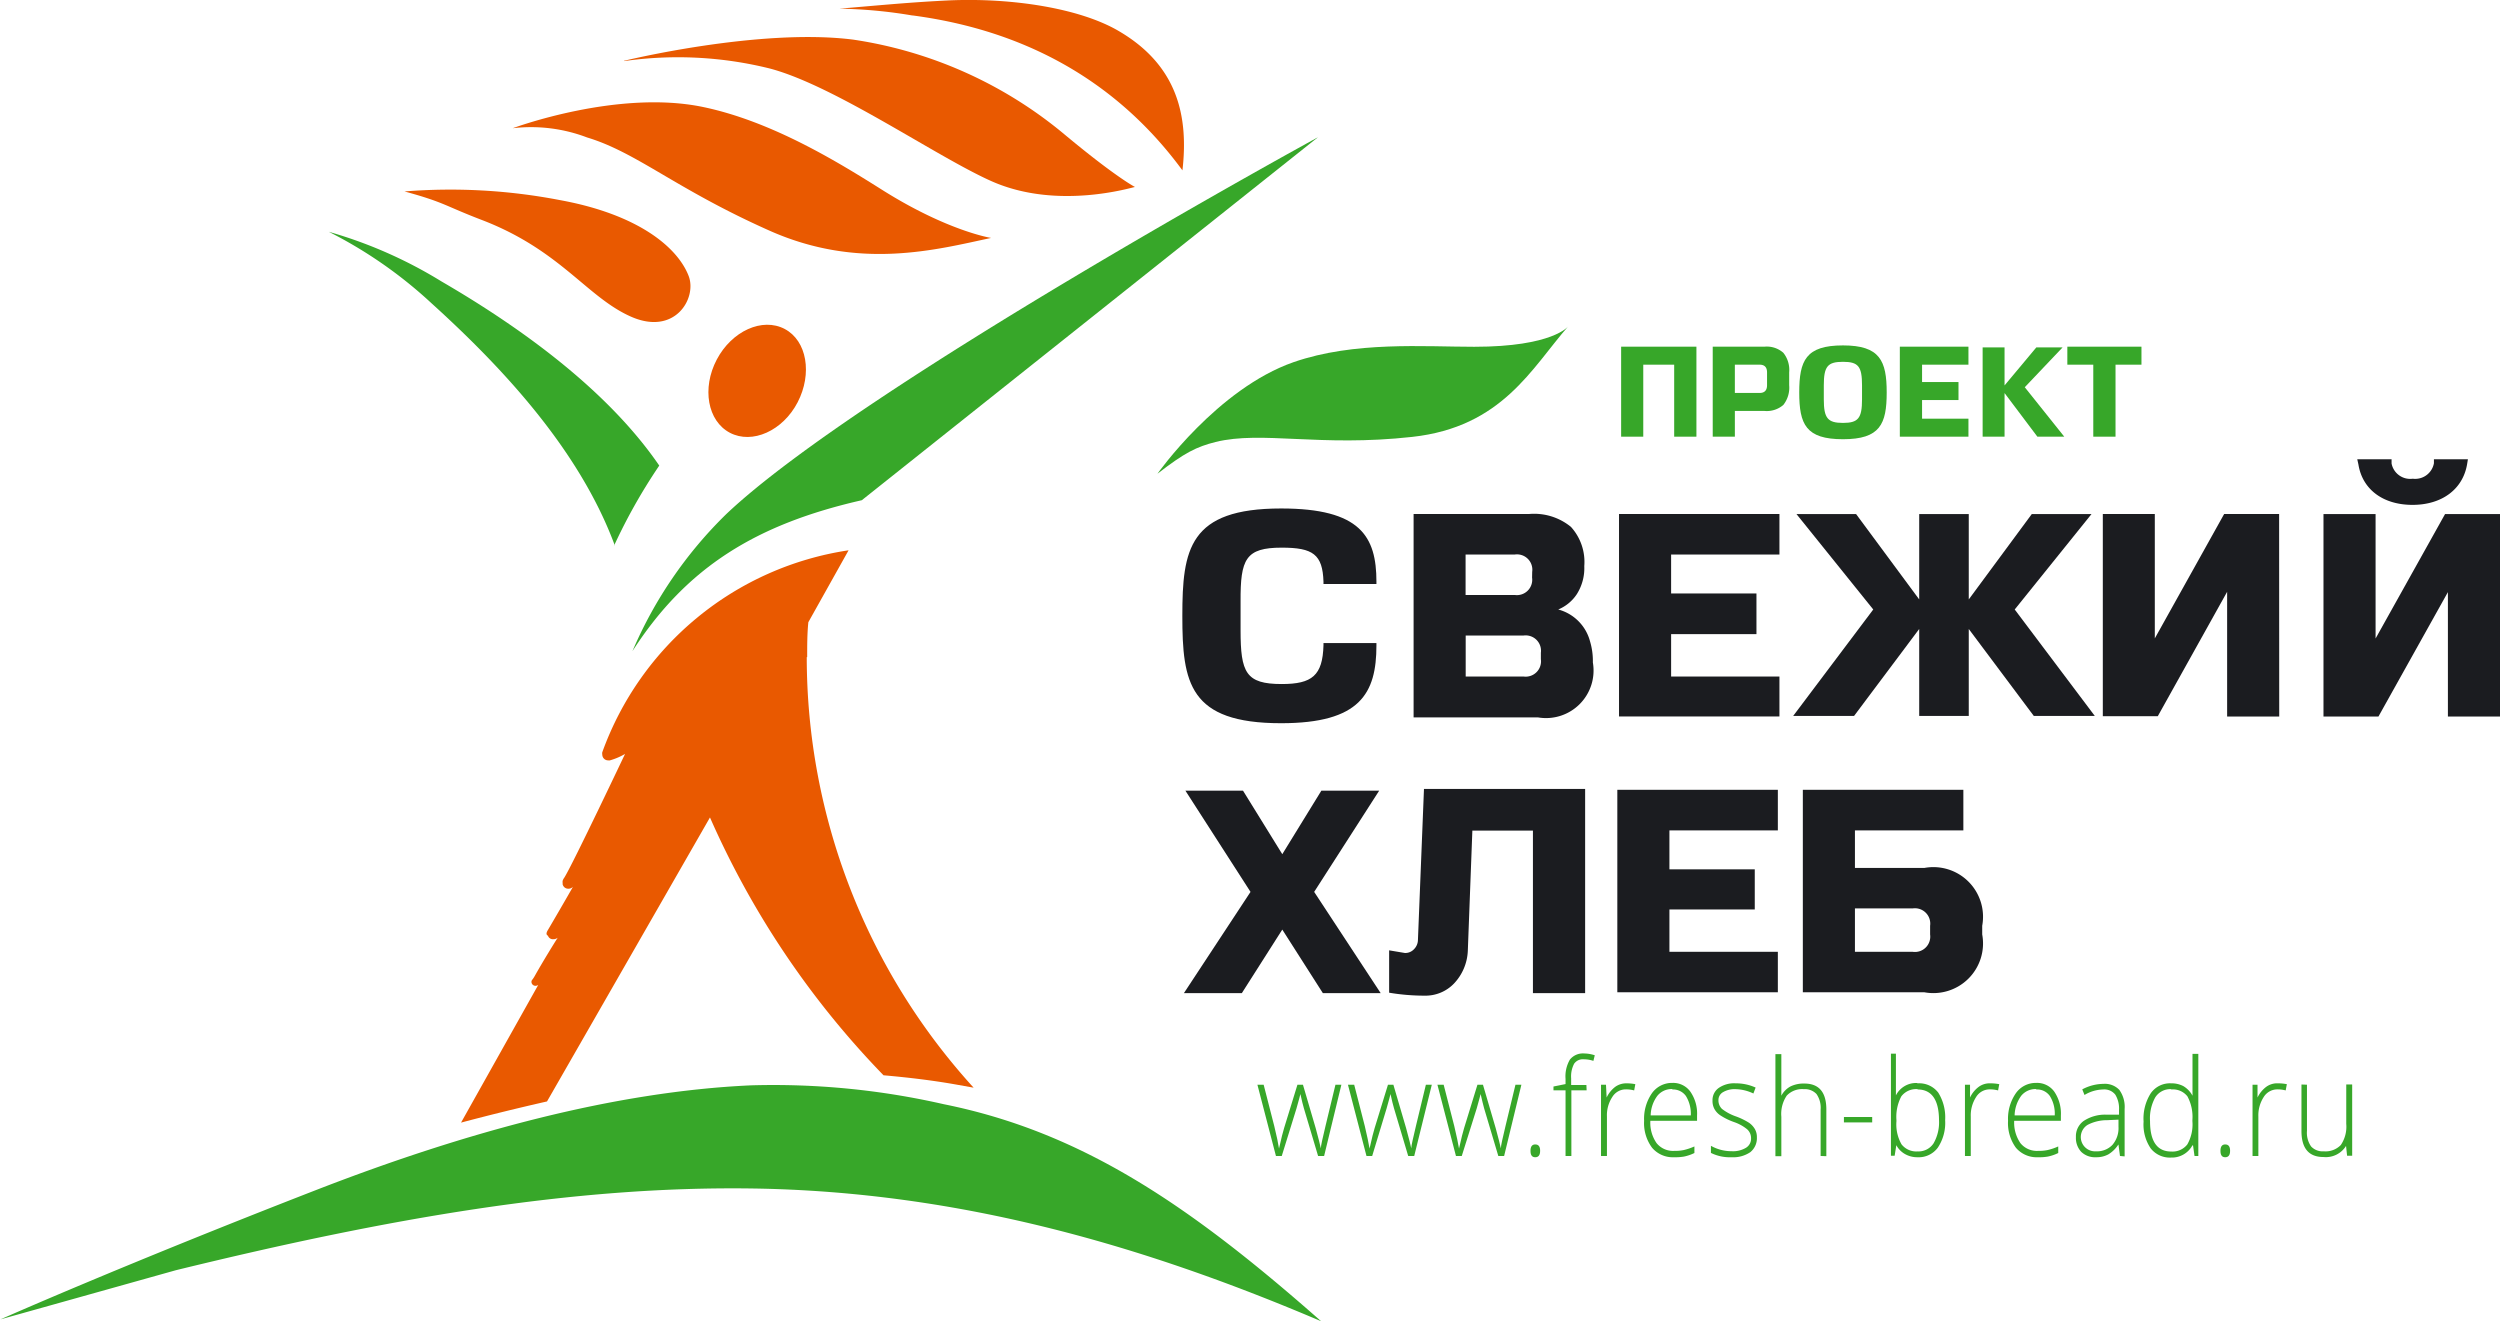 <?xml version="1.0" encoding="UTF-8"?> <svg xmlns="http://www.w3.org/2000/svg" id="Layer_1" data-name="Layer 1" viewBox="0 0 236.1 124.79"> <defs> <style>.cls-1{fill:#37a729;}.cls-2{fill:#e95900;}.cls-3{fill:#1b1c20;}</style> </defs> <path class="cls-1" d="M163.18,65.86c-4.72,0-11.32-.54-17.06,1.45-7.2,2.51-12.86,10.54-12.86,10.54,2.58-2,3.68-2.54,5.49-3,4.37-1.08,9.83.49,18.57-.48,8.51-.94,11.28-6.5,14.74-10.45C172.06,63.93,170.6,65.86,163.18,65.86Z" transform="translate(-23.95 -33.11)"></path> <path class="cls-1" d="M40.56,153.07c20.18-4.94,37.56-7.95,54.38-7.72,19.83.28,37.43,5.57,53.78,12.54-12.35-10.89-22.51-17.84-35.6-20.49a72.29,72.29,0,0,0-18.25-1.79c-12.81.58-26.88,4.38-41,9.86C35.44,152.63,24,157.71,24,157.71Z" transform="translate(-23.95 -33.11)"></path> <path class="cls-1" d="M81.92,84.69a53.1,53.1,0,0,1,4.29-7.61c-5-7.3-13.39-13.22-20.58-17.4A42.51,42.51,0,0,0,55,55a42.16,42.16,0,0,1,9.69,6.74c6.63,6,13.92,13.78,17.28,22.77" transform="translate(-23.95 -33.11)"></path> <path class="cls-1" d="M92.54,81.66A40.06,40.06,0,0,0,83.68,94.6c5.15-8,11.79-12,21.66-14.25l43.08-34.28S105.2,69.67,92.54,81.66" transform="translate(-23.95 -33.11)"></path> <path class="cls-2" d="M98.06,64.18c-2.11-1.12-5,.19-6.42,2.89s-.87,5.8,1.24,6.91,5-.18,6.4-2.88S100.16,65.29,98.06,64.18Z" transform="translate(-23.95 -33.11)"></path> <path class="cls-2" d="M100.18,95.17c0-1.11,0-2.22.11-3.3l3.8-6.79a29.35,29.35,0,0,0-23.26,19.07h0a.59.59,0,0,0,0,.23.55.55,0,0,0,.57.54.41.41,0,0,0,.15,0,6.16,6.16,0,0,0,1.43-.61S78,114.81,77.24,116a1,1,0,0,0-.15.28.6.6,0,0,0,0,.24h0a.25.25,0,0,0,0,.12h0a.54.54,0,0,0,.54.4.59.59,0,0,0,.43-.18l0,0s-1,1.76-2.36,4.07c-.18.29-.18.46,0,.55a.49.49,0,0,0,.51.33.66.66,0,0,0,.41-.14c-.23.35-1.4,2.24-2.14,3.56a3.19,3.19,0,0,1-.24.38v0a.31.31,0,0,0-.1.23.38.38,0,0,0,.38.37.5.5,0,0,0,.26-.08h0l-7.29,13c2.74-.73,5.44-1.39,8.12-2L91,110.31a82.84,82.84,0,0,0,16.39,24.35c2.39.21,4.73.49,7,.9l1.51.27a60.39,60.39,0,0,1-15.76-40.66" transform="translate(-23.95 -33.11)"></path> <path class="cls-2" d="M110.15,34.57c12.13,1.61,20.19,7.43,25.47,14.63.59-5.14-.47-9.91-6-13.15-3.71-2.19-10.22-3.17-16.11-2.9-3.43.17-5.51.37-10.29.78a45.16,45.16,0,0,1,6.88.64" transform="translate(-23.95 -33.11)"></path> <path class="cls-2" d="M82.89,38.85s12.77-3.12,21.62-2a40.41,40.41,0,0,1,19.93,8.92c4.88,4.07,6.7,5,6.7,5-.19,0-7.25,2.23-13.51-.53-5.16-2.28-14.77-9-20.94-10.65a35.91,35.91,0,0,0-13.8-.71" transform="translate(-23.95 -33.11)"></path> <path class="cls-2" d="M72.37,45.22s9.91-3.7,18-2c6.48,1.36,12.66,5.15,17,7.89,6.11,3.83,10.18,4.47,10.18,4.47-5.16,1.1-12.49,3.1-21-.72-8.81-3.93-12.45-7.35-17.16-8.77A14.84,14.84,0,0,0,72.37,45.22Z" transform="translate(-23.95 -33.11)"></path> <path class="cls-2" d="M62.15,51.19A54.51,54.51,0,0,1,76.79,52C84.34,53.37,88,56.55,89,59.21c.77,2.09-1.32,5.64-5.47,3.8s-6.6-6.21-13.93-9.07C65.92,52.54,66,52.24,62.15,51.19Z" transform="translate(-23.95 -33.11)"></path> <path class="cls-3" d="M199.13,115.08h6.55a4.69,4.69,0,0,1,5.47,5.46v.82a4.69,4.69,0,0,1-5.47,5.46H194.21V107.7h15.16v3.83H199.13Zm7.1,5.46a1.45,1.45,0,0,0-1.64-1.64h-5.46V123h5.46a1.45,1.45,0,0,0,1.64-1.64Z" transform="translate(-23.95 -33.11)"></path> <path class="cls-3" d="M157.45,81.65h10.93a5.49,5.49,0,0,1,3.93,1.22,4.92,4.92,0,0,1,1.26,3.7,4.59,4.59,0,0,1-.71,2.66,3.88,3.88,0,0,1-1.75,1.44,4.23,4.23,0,0,1,3,3,6.45,6.45,0,0,1,.27,2,4.49,4.49,0,0,1-5.19,5.19H157.45Zm11.2,5.47A1.45,1.45,0,0,0,167,85.48h-4.64V89.3H167a1.45,1.45,0,0,0,1.64-1.64Zm.82,7.64a1.45,1.45,0,0,0-1.64-1.63h-5.46V97h5.46a1.45,1.45,0,0,0,1.64-1.64Z" transform="translate(-23.95 -33.11)"></path> <path class="cls-3" d="M192,100.77H176.85V81.65H192v3.83H181.77v3.68h8.06V93h-8.06v4H192Z" transform="translate(-23.95 -33.11)"></path> <path class="cls-3" d="M191.85,126.82H176.69V107.7h15.16v3.83H181.61v3.68h8.06V119h-8.06v4h10.24Z" transform="translate(-23.95 -33.11)"></path> <polygon class="cls-3" points="190.27 57.56 197.52 48.55 191.88 48.55 185.93 56.61 185.93 48.55 185.93 48.55 181.25 48.55 181.25 48.55 181.25 56.61 175.29 48.55 169.66 48.55 176.91 57.56 169.35 67.61 175.1 67.61 181.25 59.4 181.25 67.61 181.25 67.61 185.93 67.61 185.93 67.61 185.93 59.4 192.07 67.61 197.83 67.61 190.27 57.56"></polygon> <path class="cls-3" d="M239.2,100.78h-4.92V89l-6.55,11.75h-5.19V81.65h4.91V93.4L234,81.65h5.19Z" transform="translate(-23.95 -33.11)"></path> <path class="cls-3" d="M148.74,107.78h5.46l-6.14,9.56,6.28,9.56h-5.46l-3.83-6-3.82,6h-5.47l6.29-9.56-6.15-9.56h5.44l3.71,6Z" transform="translate(-23.95 -33.11)"></path> <polygon class="cls-3" points="230.91 48.55 224.35 60.3 224.35 48.55 219.43 48.55 219.43 67.67 224.62 67.67 231.18 55.92 231.18 67.67 236.1 67.67 236.1 48.55 230.91 48.55"></polygon> <path class="cls-3" d="M251.79,80.79h0c2.76,0,4.74-1.46,5.15-3.82l.08-.49h-3.21l0,.38a1.8,1.8,0,0,1-2,1.46h0a1.79,1.79,0,0,1-2-1.44l0-.4h-3.24l.11.5C247.06,79.33,249,80.79,251.79,80.79Z" transform="translate(-23.95 -33.11)"></path> <path class="cls-3" d="M145,84.83c2.94,0,3.86.63,3.94,3.22v.21h5v-.21c0-4.27-1.5-6.92-9-6.92-8.7,0-9.33,3.84-9.33,10.15s.63,10.13,9.33,10.13c7.46,0,9-2.81,9-7.35v-.22h-5v.21c-.08,2.86-1.08,3.66-3.94,3.66-3.4,0-3.89-1.08-3.89-5.08V89.91C141.09,85.91,141.58,84.83,145,84.83Z" transform="translate(-23.95 -33.11)"></path> <path class="cls-3" d="M161.26,126a3.73,3.73,0,0,1-2.76,1.14,20,20,0,0,1-3.36-.28v-4l1.49.25a1.12,1.12,0,0,0,.86-.36,1.26,1.26,0,0,0,.37-.87l.57-14.26h15.22V126.9h-4.93V111.55H163l-.43,11.38A4.78,4.78,0,0,1,161.26,126Z" transform="translate(-23.95 -33.11)"></path> <path class="cls-1" d="M148.43,142.28l-1.34-4.5q-.14-.47-.33-1.35h0l-.12.46-.25.9L145,142.28h-.55l-1.75-6.73h.59l1,3.9q.35,1.44.45,2.13h0c.22-1,.38-1.61.48-1.93l1.26-4.1H147l1.2,4.09c.27,1,.43,1.61.49,1.92h0c0-.26.18-1,.45-2.15l.93-3.86h.56L149,142.28Z" transform="translate(-23.95 -33.11)"></path> <path class="cls-1" d="M156.94,142.28l-1.34-4.5q-.14-.47-.33-1.35h0l-.12.46-.25.9-1.36,4.49H153l-1.75-6.73h.59l1,3.9q.34,1.44.45,2.13h0c.22-1,.38-1.61.48-1.93l1.26-4.1h.51l1.2,4.09c.27,1,.43,1.61.49,1.92h0c0-.26.18-1,.45-2.15l.93-3.86h.56l-1.66,6.73Z" transform="translate(-23.95 -33.11)"></path> <path class="cls-1" d="M165.45,142.28l-1.34-4.5q-.13-.47-.33-1.35h0l-.12.46-.25.9L162,142.28h-.55l-1.75-6.73h.59l1,3.9q.34,1.44.45,2.13h0c.22-1,.38-1.61.48-1.93l1.26-4.1H164l1.2,4.09c.27,1,.43,1.61.49,1.92h0c0-.26.18-1,.45-2.15l.93-3.86h.56L166,142.28Z" transform="translate(-23.95 -33.11)"></path> <path class="cls-1" d="M168.49,141.79q0-.6.45-.6c.31,0,.46.2.46.6s-.15.61-.46.61S168.49,142.2,168.49,141.79Z" transform="translate(-23.95 -33.11)"></path> <path class="cls-1" d="M173.79,136.08h-1.44v6.2h-.55v-6.2h-1.14v-.36l1.14-.23V135a3.14,3.14,0,0,1,.41-1.82,1.57,1.57,0,0,1,1.35-.58,3.3,3.3,0,0,1,1,.17l-.13.53a2.83,2.83,0,0,0-.9-.15,1,1,0,0,0-.92.42,2.57,2.57,0,0,0-.28,1.38v.63h1.44Z" transform="translate(-23.95 -33.11)"></path> <path class="cls-1" d="M177.56,135.42a4.08,4.08,0,0,1,.83.08l-.11.59a2.9,2.9,0,0,0-.79-.1,1.49,1.49,0,0,0-1.28.73,3.12,3.12,0,0,0-.5,1.84v3.72h-.56v-6.73h.47l.06,1.21h0a2.77,2.77,0,0,1,.8-1A1.77,1.77,0,0,1,177.56,135.42Z" transform="translate(-23.95 -33.11)"></path> <path class="cls-1" d="M182.05,142.4a2.56,2.56,0,0,1-2.08-.9,3.89,3.89,0,0,1-.75-2.54,4.24,4.24,0,0,1,.72-2.58,2.32,2.32,0,0,1,1.95-1,2,2,0,0,1,1.7.83,3.62,3.62,0,0,1,.63,2.25v.5h-4.41a3.36,3.36,0,0,0,.59,2.11,2,2,0,0,0,1.65.73,4.2,4.2,0,0,0,.92-.08,5.67,5.67,0,0,0,1-.34V142a4.13,4.13,0,0,1-1,.34A4.85,4.85,0,0,1,182.05,142.4Zm-.16-6.44a1.74,1.74,0,0,0-1.42.64,3.2,3.2,0,0,0-.63,1.85h3.79a3.21,3.21,0,0,0-.46-1.83A1.49,1.49,0,0,0,181.89,136Z" transform="translate(-23.95 -33.11)"></path> <path class="cls-1" d="M189.87,140.52a1.69,1.69,0,0,1-.62,1.4,2.87,2.87,0,0,1-1.77.48,4,4,0,0,1-1.95-.41v-.67a3.94,3.94,0,0,0,1.95.51,2.37,2.37,0,0,0,1.37-.33,1,1,0,0,0,.47-.88,1.12,1.12,0,0,0-.37-.86,4,4,0,0,0-1.23-.68,5.89,5.89,0,0,1-1.29-.63,1.73,1.73,0,0,1-.56-.59,1.57,1.57,0,0,1-.19-.81,1.4,1.4,0,0,1,.58-1.19,2.55,2.55,0,0,1,1.61-.44,4.47,4.47,0,0,1,1.88.4l-.21.56a4.12,4.12,0,0,0-1.67-.41,2.16,2.16,0,0,0-1.19.28.85.85,0,0,0-.44.75,1.11,1.11,0,0,0,.34.84,4.62,4.62,0,0,0,1.33.71,6.48,6.48,0,0,1,1.21.59,1.85,1.85,0,0,1,.56.6A1.5,1.5,0,0,1,189.87,140.52Z" transform="translate(-23.95 -33.11)"></path> <path class="cls-1" d="M195.89,142.28v-4.37a2.28,2.28,0,0,0-.39-1.48,1.51,1.51,0,0,0-1.2-.46,2,2,0,0,0-1.61.61,3.09,3.09,0,0,0-.51,2v3.72h-.56v-9.64h.56v3.07l0,.86h0a2.11,2.11,0,0,1,.87-.88,2.81,2.81,0,0,1,1.3-.27c1.39,0,2.08.82,2.08,2.45v4.41Z" transform="translate(-23.95 -33.11)"></path> <path class="cls-1" d="M198.09,139.11v-.51h2.67v.51Z" transform="translate(-23.95 -33.11)"></path> <path class="cls-1" d="M205.06,135.42a2.26,2.26,0,0,1,1.94.88,4.41,4.41,0,0,1,.65,2.6,4.22,4.22,0,0,1-.69,2.59,2.24,2.24,0,0,1-1.92.91,2.33,2.33,0,0,1-1.18-.3,2.07,2.07,0,0,1-.82-.84h0l-.16,1h-.35v-9.64H203v2.42c0,.37,0,.7,0,1v.52h0a2.13,2.13,0,0,1,2-1.17Zm0,.55a1.76,1.76,0,0,0-1.55.68,4.16,4.16,0,0,0-.46,2.25V139a3.8,3.8,0,0,0,.48,2.18,1.77,1.77,0,0,0,1.52.67,1.7,1.7,0,0,0,1.51-.77,4,4,0,0,0,.51-2.2C207.06,137,206.39,136,205.05,136Z" transform="translate(-23.95 -33.11)"></path> <path class="cls-1" d="M211.92,135.42a4.25,4.25,0,0,1,.84.08l-.11.59a3,3,0,0,0-.79-.1,1.5,1.5,0,0,0-1.29.73,3.19,3.19,0,0,0-.5,1.84v3.72h-.55v-6.73H210l0,1.21h0a2.69,2.69,0,0,1,.81-1A1.74,1.74,0,0,1,211.92,135.42Z" transform="translate(-23.95 -33.11)"></path> <path class="cls-1" d="M216.41,142.4a2.57,2.57,0,0,1-2.08-.9,3.94,3.94,0,0,1-.74-2.54,4.24,4.24,0,0,1,.72-2.58,2.3,2.3,0,0,1,1.94-1,2,2,0,0,1,1.71.83,3.69,3.69,0,0,1,.62,2.25v.5h-4.41a3.42,3.42,0,0,0,.59,2.11,2,2,0,0,0,1.65.73,4.2,4.2,0,0,0,.92-.08,5.42,5.42,0,0,0,1-.34V142a4,4,0,0,1-1,.34A4.78,4.78,0,0,1,216.41,142.4Zm-.16-6.44a1.75,1.75,0,0,0-1.42.64,3.28,3.28,0,0,0-.62,1.85H218a3.14,3.14,0,0,0-.46-1.83A1.47,1.47,0,0,0,216.25,136Z" transform="translate(-23.95 -33.11)"></path> <path class="cls-1" d="M224.16,142.28l-.14-1.07H224a2.9,2.9,0,0,1-.94.92,2.37,2.37,0,0,1-1.16.27,1.88,1.88,0,0,1-1.4-.51,1.92,1.92,0,0,1-.5-1.4,1.77,1.77,0,0,1,.75-1.53,3.68,3.68,0,0,1,2.16-.58l1.16,0v-.44a2.52,2.52,0,0,0-.35-1.45,1.32,1.32,0,0,0-1.15-.49,3.54,3.54,0,0,0-1.76.52l-.21-.53a4.32,4.32,0,0,1,2-.52,1.88,1.88,0,0,1,1.5.57,2.74,2.74,0,0,1,.5,1.8v4.48Zm-2.25-.44a2,2,0,0,0,1.54-.61,2.42,2.42,0,0,0,.57-1.71v-.67l-1.07.05a3.94,3.94,0,0,0-1.84.44,1.35,1.35,0,0,0,.8,2.5Z" transform="translate(-23.95 -33.11)"></path> <path class="cls-1" d="M229,135.42a2.4,2.4,0,0,1,1.14.26,2.32,2.32,0,0,1,.87.91h0c0-.52,0-1,0-1.53v-2.42h.55v9.64h-.36l-.14-1H231a2.2,2.2,0,0,1-2,1.15,2.3,2.3,0,0,1-1.94-.87,4,4,0,0,1-.67-2.52,4.46,4.46,0,0,1,.67-2.67A2.21,2.21,0,0,1,229,135.42Zm0,.55a1.68,1.68,0,0,0-1.51.78A4.08,4.08,0,0,0,227,139c0,1.9.67,2.86,2,2.86a1.77,1.77,0,0,0,1.52-.67A3.8,3.8,0,0,0,231,139v-.11a4.08,4.08,0,0,0-.47-2.24A1.74,1.74,0,0,0,229,136Z" transform="translate(-23.95 -33.11)"></path> <path class="cls-1" d="M233.65,141.79q0-.6.45-.6c.31,0,.46.2.46.6s-.15.61-.46.61S233.65,142.2,233.65,141.79Z" transform="translate(-23.95 -33.11)"></path> <path class="cls-1" d="M239.09,135.42a4.22,4.22,0,0,1,.83.08l-.11.59a3,3,0,0,0-.79-.1,1.52,1.52,0,0,0-1.29.73,3.19,3.19,0,0,0-.5,1.84v3.72h-.55v-6.73h.47l0,1.21h0a2.78,2.78,0,0,1,.81-1A1.75,1.75,0,0,1,239.09,135.42Z" transform="translate(-23.95 -33.11)"></path> <path class="cls-1" d="M241.82,135.55v4.36a2.25,2.25,0,0,0,.39,1.47,1.48,1.48,0,0,0,1.2.46,2,2,0,0,0,1.61-.6,3.09,3.09,0,0,0,.51-2v-3.71h.56v6.73h-.48l-.1-.93h0a2.24,2.24,0,0,1-2.12,1.05c-1.4,0-2.09-.82-2.09-2.46v-4.39Z" transform="translate(-23.95 -33.11)"></path> <path class="cls-1" d="M209.85,74.35h-6.48v-8.5h6.48v1.7h-4.38v1.64h3.44v1.7h-3.44v1.76h4.38Z" transform="translate(-23.95 -33.11)"></path> <path class="cls-1" d="M216.36,74.35l-3.1-4.12v4.12h-2.07V65.92h2.07v3.59l3-3.59h2.48l-3.57,3.76,3.73,4.67Z" transform="translate(-23.95 -33.11)"></path> <path class="cls-1" d="M223.74,74.35h-2.1v-6.8h-2.45v-1.7h7v1.7h-2.45Z" transform="translate(-23.95 -33.11)"></path> <path class="cls-1" d="M198,65.73c-3.51,0-4.13,1.43-4.13,4.44s.62,4.42,4.13,4.42,4.13-1.43,4.13-4.42S201.49,65.73,198,65.73Zm-1.81,3.77c0-1.79.36-2.22,1.81-2.22s1.8.43,1.8,2.22v1.33c0,1.78-.36,2.22-1.8,2.22s-1.81-.44-1.81-2.22Z" transform="translate(-23.95 -33.11)"></path> <path class="cls-1" d="M184.16,74.35h-2.1v-6.8h-2.92v6.8h-2.09v-8.5h7.11Z" transform="translate(-23.95 -33.11)"></path> <path class="cls-1" d="M185.7,65.85h4.89a2.35,2.35,0,0,1,1.78.58,2.59,2.59,0,0,1,.55,1.85v1.21a2.63,2.63,0,0,1-.55,1.86,2.39,2.39,0,0,1-1.78.57h-2.8v2.43H185.7Zm5.13,2.43c0-.49-.24-.73-.7-.73h-2.34v2.67h2.34c.46,0,.7-.24.7-.73Z" transform="translate(-23.95 -33.11)"></path> </svg> 
